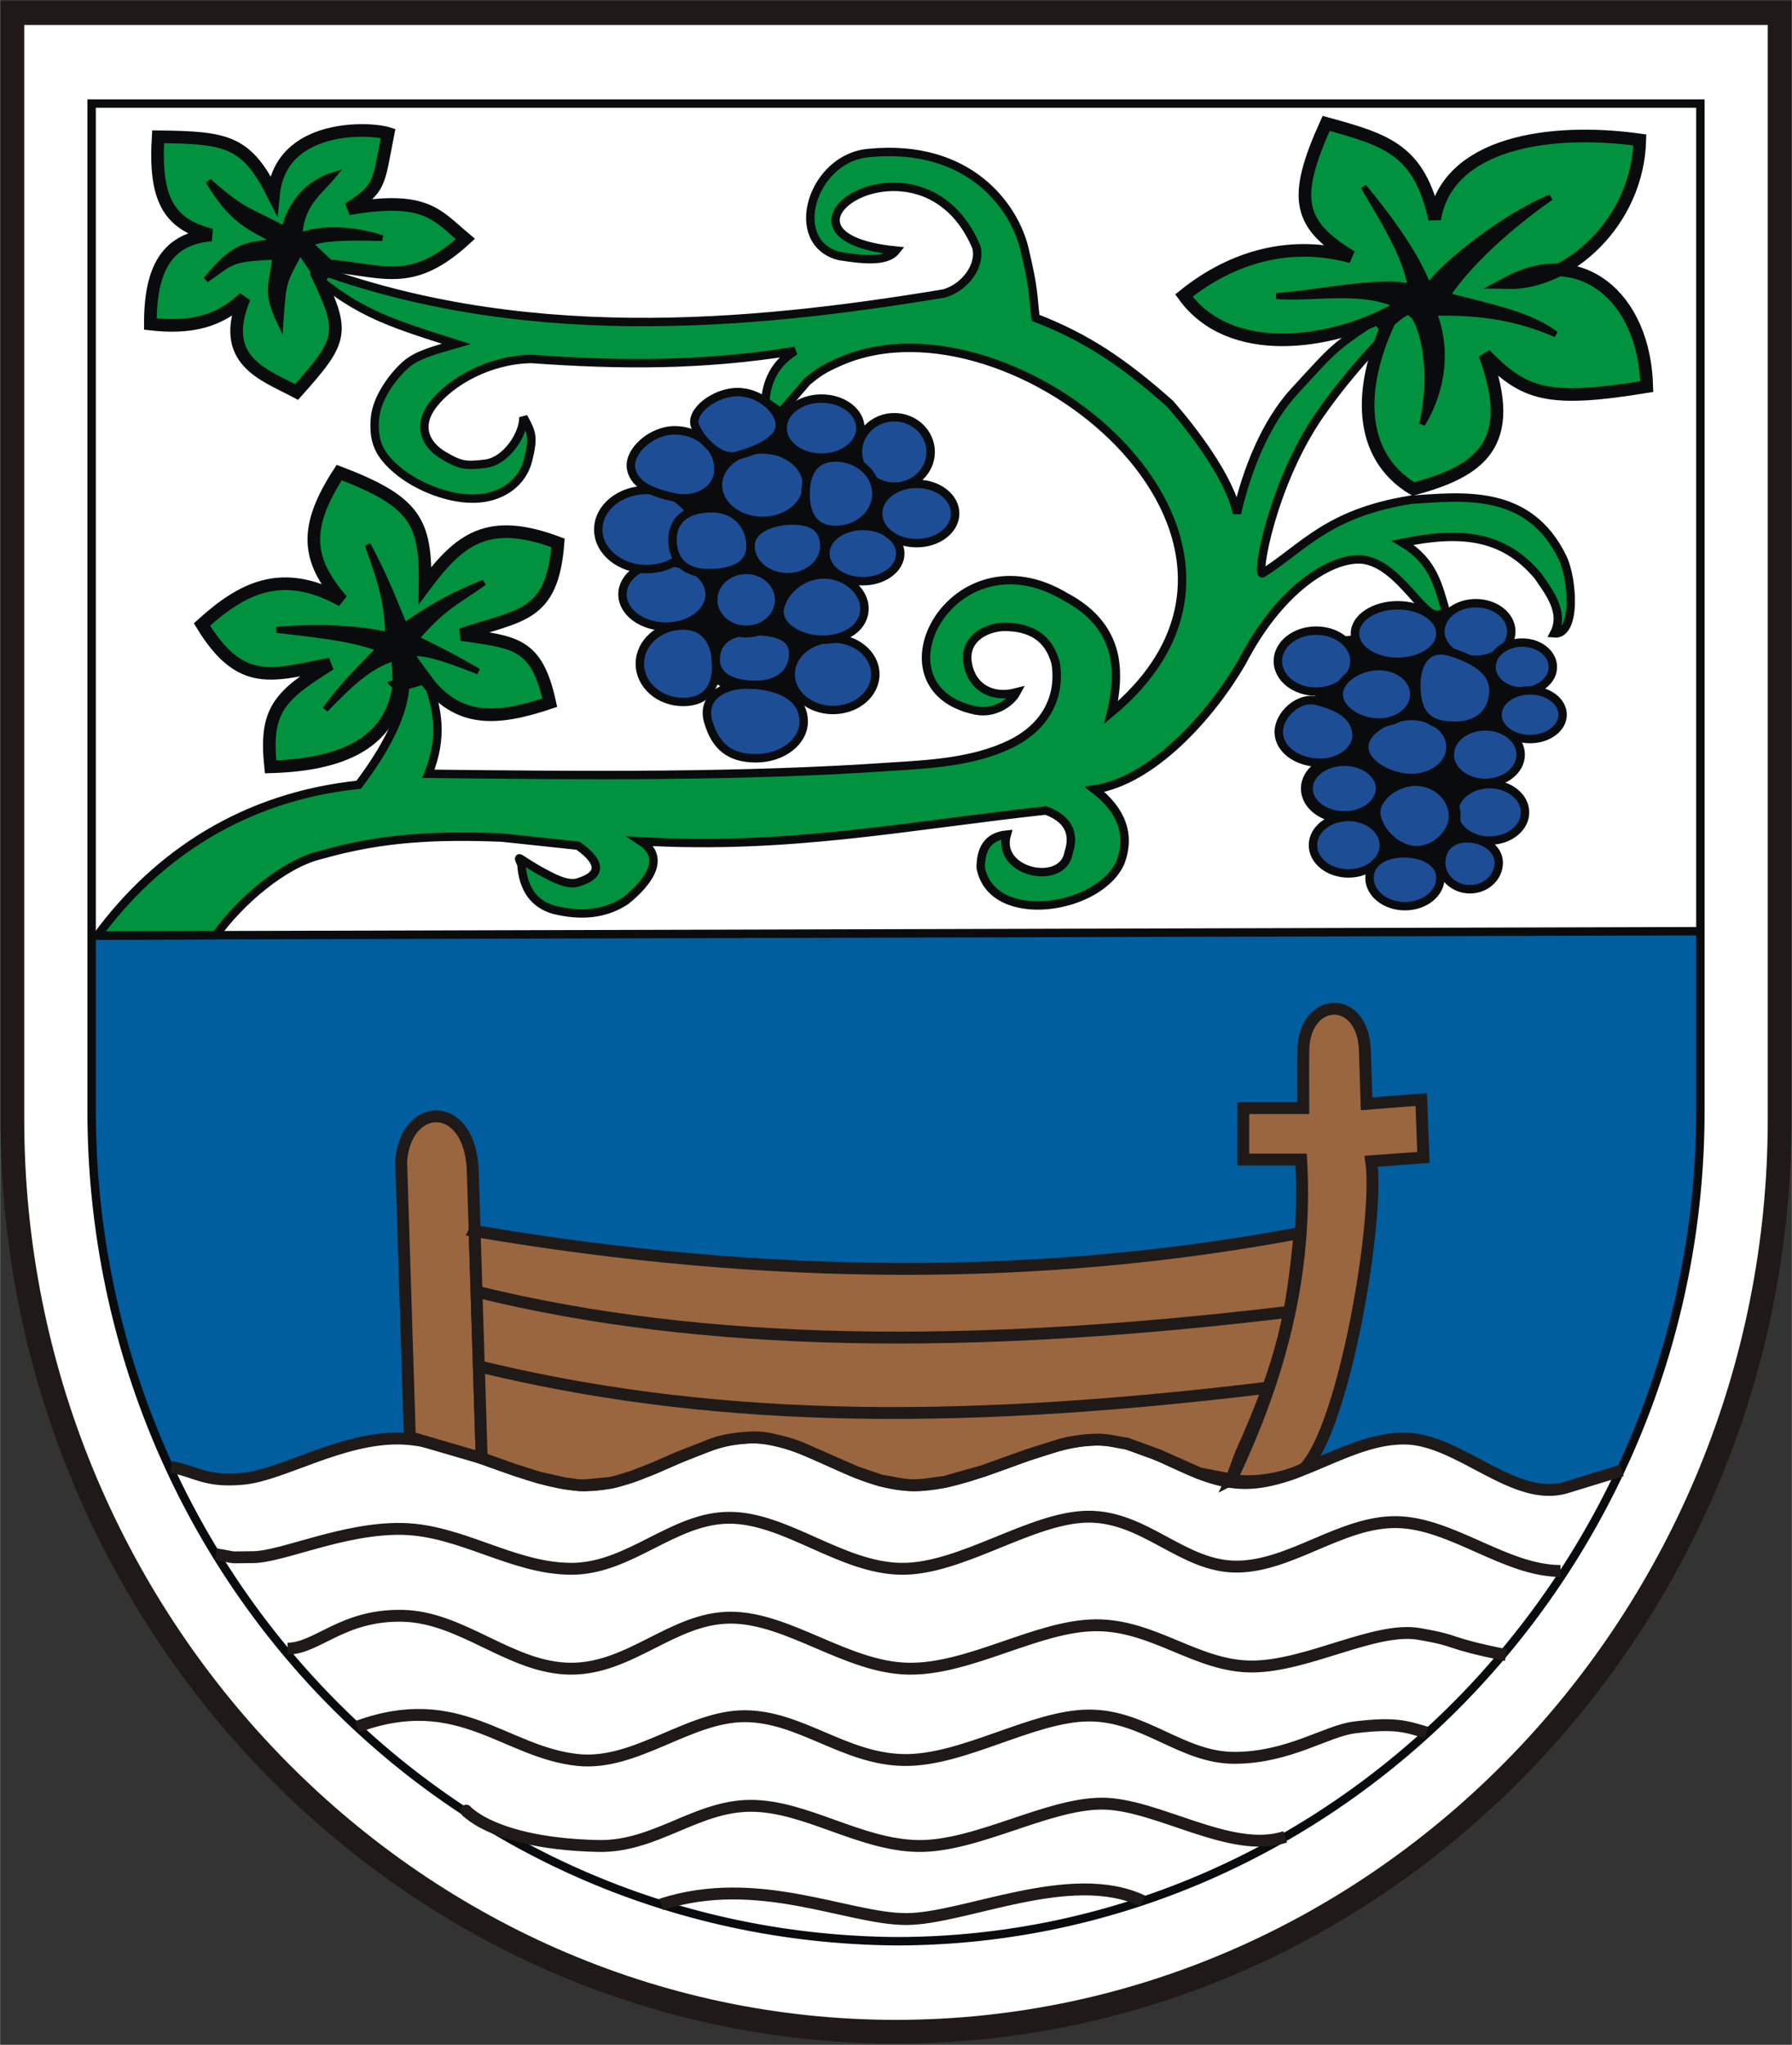 <?xml version="1.0" encoding="UTF-8"?>
<!DOCTYPE svg PUBLIC "-//W3C//DTD SVG 1.1//EN" "http://www.w3.org/Graphics/SVG/1.1/DTD/svg11.dtd">
<!-- Creator: CorelDRAW -->
<svg xmlns="http://www.w3.org/2000/svg" xml:space="preserve" width="1258px" height="1435px" style="shape-rendering:geometricPrecision; text-rendering:geometricPrecision; image-rendering:optimizeQuality; fill-rule:evenodd; clip-rule:evenodd"
viewBox="0 0 1258 1435.18"
 xmlns:xlink="http://www.w3.org/1999/xlink">
 <rect x="0" y="0" width="1258" height="1435.18" fill="#333333" stroke="none"/>
 <defs>
  <style type="text/css">
   <![CDATA[
    .str3 {stroke:#1F1A17;stroke-width:0.9}
    .str7 {stroke:#0A0B0C;stroke-width:4.167}
    .str2 {stroke:#0A0B0C;stroke-width:5.906}
    .str5 {stroke:#0A0B0C;stroke-width:8.335}
    .str1 {stroke:#0A0B0C;stroke-width:8.339}
    .str4 {stroke:#1F1A17;stroke-width:8.339}
    .str6 {stroke:#0A0B0C;stroke-width:8.859}
    .str0 {stroke:#1F1A17;stroke-width:16.668}
    .fil4 {fill:none}
    .fil6 {fill:#00923F}
    .fil1 {fill:#0A0B0C}
    .fil0 {fill:white}
    .fil2 {fill:#1D4D95}
    .fil3 {fill:#005D9E}
    .fil5 {fill:#996640}
   ]]>
  </style>
 </defs>
 <g id="Ebene_x0020_1">
  <path class="fil0 str0" d="M8.615 9.184l1240.77 0 0 776.471c0,352.189 -279.173,640.344 -620.385,640.344l0 0c-341.212,0 -620.385,-288.155 -620.385,-640.344l0 -776.471z"/>
  <polygon class="fil1 str1" points="533.718,493.383 476.576,459.489 467.553,417.159 453.924,371.66 475.433,329.206 525.337,306.257 627.812,317.203 637.716,359.571 595.431,394.524 571.812,431.244 584.764,473.257 "/>
  <path class="fil2 str2" d="M479.548 439.01c16.785,0 23.259,13.367 23.259,28.185 0,14.817 -6.474,25.481 -23.259,25.481 -16.785,0 -30.4,-12.015 -30.4,-26.834 0,-14.817 13.615,-26.833 30.4,-26.833z"/>
  <path class="fil3 str3" d="M287.674 1008.7l-25.656 2.299 -26.466 6.407 -35.376 12.6 -29.07 7.84 -25.938 -1.159 -25.091 -7.032 -20.467 -46.623 -14.42 -45.665 -10.632 -46.368 -7.119 -49.09 -3.087 -50.795 -0.11 -76.139 0 -58.362 1129.52 -3.049 -1.185 163.802 -3.544 37.511 -6.479 40.157 -6.885 30.676 -9.369 33.031 -10.403 30.126 -9.672 24.111 -8.686 19.372 -18.354 5.625 -19.472 5.965 -14.746 1.726 -28.829 -8.3 -28.437 -14.579 -23.036 -9.923 -18.266 -3.208 -31.338 5.587 -38.526 15.487 29.936 -95.753 10.257 -66.132 1.41 -52.211 41.142 -3.048 -1.524 -41.142 -38.856 3.048 -1.206 -37.875c-0.206,-6.492 -3.013,-13.647 -6.726,-18.29 -3.713,-4.643 -8.29,-8.082 -14.163,-7.834 -5.873,0.248 -12.764,6.737 -16.762,9.143 -3.434,2.067 -5.037,12.049 -6.095,16.762l0 28.529 0 12.613 -42.666 0 0 36.571 41.142 0 0 50.285 -100.69 15.246 -88.622 7.549 -100.313 2.346 -108.188 -4.38 -97.234 -9.672 -84.228 -12.511 -1.283 -41.173 -5.491 -22.848 -6.011 -8.325 -12.641 -2.462 -14.601 2.99 -8.755 13.149 -2.784 9.877 1.537 48.758 0.781 24.797 3.778 119.964z"/>
  <path class="fil4 str2" d="M64.241 72.702l1129.52 0 0 706.855c0,320.597 -254.142,582.924 -564.759,582.924l0 0c-317.792,-2.657 -564.759,-264.958 -564.759,-582.924l0 -706.855zm1129.52 580.866l-1129.52 3.049"/>
  <path class="fil4 str4" d="M120.076 1029.66c17.01,2.73 23.744,10.928 51.03,8.191 27.286,-2.737 68.635,-28.965 109.558,-28.186 40.922,0.778 89.619,32.498 130.419,32.758 40.798,0.26 77.137,-33.523 116.428,-33.523 39.29,0 71.311,32.747 113.114,33.523 41.803,0.776 89.353,-31.742 129.015,-31.999 39.662,-0.258 67.292,30.734 105,30.476 37.708,-0.259 73.412,-31.756 111.756,-31.237 38.345,0.519 76.714,45.499 113.314,34.285l38.946 -11.933"/>
  <line class="fil4 str4" x1="333.942" y1="882.779" x2="338.114" y2= "1023.43" />
  <path class="fil4 str4" d="M151.574 1090.89c17.162,2.73 5.353,2.139 25.937,2.015 20.585,-0.124 63.452,-20.589 104.742,-19.81 41.292,0.778 77.265,27.722 118.432,27.982 41.167,0.26 71.669,-35.809 111.314,-35.809 39.644,0 78.117,35.033 120.297,35.809 42.18,0.776 91.647,-36.313 131.666,-36.571 40.02,-0.258 66.408,35.306 104.455,35.047 38.048,-0.259 73.327,-31.756 112.016,-31.237 38.691,0.519 76.53,34.285 115.083,34.285l0.001 0"/>
  <path class="fil4 str4" d="M201.82 1157.12c21.069,-0.124 38.28,-23.839 80.544,-23.061 42.263,0.778 76.036,36.865 118.172,37.125 42.135,0.26 71.797,-35.809 112.374,-35.809 40.577,0 81.516,35.033 124.688,35.809 43.172,0.776 90.63,-30.218 131.592,-30.476 40.961,-0.258 71.145,29.21 110.089,28.952 38.944,-0.259 86.192,-28.185 116.992,-22.857 30.799,5.328 15.649,5.645 61.042,14.859l0 0"/>
  <path class="fil4 str4" d="M250.646 1211.94c71.724,-26.427 103.615,18.116 155.214,23.348 40.399,4.095 77.733,-30.759 116.829,-30.759 39.097,0 69.987,29.983 111.585,30.759 41.598,0.776 90.456,-30.98 129.922,-31.237 39.468,-0.258 65.419,29.971 102.941,29.714 37.902,-0.26 64.008,-18.882 83.784,-21.354 29.367,-3.672 36.823,-0.389 50.642,3.636"/>
  <path class="fil4 str4" d="M328.748 1272.92c-6.634,-10.392 6.151,20.911 91.377,22.701 39.807,0.835 68.604,-28.19 106.947,-28.19 38.342,0 76.266,27.414 117.061,28.19 40.795,0.776 90.336,-29.456 129.042,-29.714 38.705,-0.258 90.954,36.023 129.066,23.323"/>
  <path class="fil4 str4" d="M464.151 1336.64c67.736,-21.983 130.863,10.246 171.923,10.275 40.798,0.03 115.67,-36.661 166.178,-12.658"/>
  <path class="fil5 str4" d="M287.674 1008.7l-6.095 -193.519c3.136,-43.109 49.248,-43.785 50.285,7.619l6.25 200.632 -50.439 -14.731z"/>
  <path class="fil5 str4" d="M333.147 863.976c205.282,35.009 398.374,35.481 579.275,1.422 -5.736,57.53 -10.69,86.702 -41.536,155.485l-6.475 17.567 -22.281 -4.34 -28.83 -12.813 -22.207 -8.069c-7.151,-0.937 -13.295,-3.027 -21.452,-2.808 -8.158,0.22 -18.335,1.369 -27.02,4.114l-21.953 6.94 -30.433 10.931c-9.013,2.559 -18.024,5.118 -27.036,7.678 -7.524,0.778 -15.036,2.498 -22.573,2.336 -7.537,-0.162 -14.868,-2.203 -22.301,-3.304l-17.135 -5.839 -17.176 -7.505 -18.362 -8.097c-5.866,-2.588 -11.839,-4.682 -18.226,-6.152 -6.387,-1.469 -11.869,-3.005 -19.913,-2.626 -8.044,0.379 -19.049,1.446 -27.812,4.877l-23.626 9.254 -16.892 7.365c-6.256,2.358 -13.262,5.49 -18.767,7.073 -5.506,1.583 -9.211,3.103 -13.96,3.539l-15.372 1.415c-4.874,0.448 -9.753,-0.858 -14.629,-1.285l-18.381 -4.163 -16.776 -5.297 -15.454 -5.468 -7.729 -2.774 -4.967 -159.459z"/>
  <path class="fil4 str4" d="M334.648 906.592c159.193,39.184 346.163,41.131 572.283,13.873"/>
  <path class="fil4 str4" d="M333.203 958.239c159.193,39.184 328.35,43.253 554.47,15.995"/>
  <path class="fil5 str4" d="M864.41 1038.45c33.691,-70.767 53.718,-143.244 49.07,-224.6l-40.641 0 0 -36.125 42.146 0c0,-13.546 -0.2,-24.247 0,-40.64 0.627,-37.876 41.942,-39.672 43.213,0.216l1.191 37.414 38.384 -3.011 1.505 40.641 -36.619 2.712c5.937,40.039 -18.786,186.922 -47.027,215.676 -18.031,8.994 -41.569,10.288 -51.221,7.717z"/>
  <path class="fil2 str2" d="M530.67 480.673c22.009,2.16 33.523,11.542 33.523,25.773 0,14.232 -15.012,25.774 -33.523,25.774 -18.511,0 -28.412,-8.383 -33.523,-25.774 -5.111,-17.392 11.514,-27.935 33.523,-25.773z"/>
  <ellipse class="fil2 str2" cx="584.764" cy="473.258" rx="29.714" ry="25.067"/>
  <path class="fil2 str2" d="M528.385 442.899c18.511,0 28.466,4.785 28.466,15.799 0,11.012 -7.67,21.975 -26.181,21.975 -18.511,0 -28.284,-6.814 -28.284,-17.828 0,-11.014 7.488,-19.946 25.999,-19.946z"/>
  <path class="fil2 str2" d="M467.553 394.524c16.894,0 30.595,10.137 30.595,22.635 0,12.5 -13.701,22.636 -30.595,22.636 -16.894,0 -30.595,-10.136 -30.595,-22.636 0,-12.497 13.701,-22.635 30.595,-22.635z"/>
  <ellipse class="fil2 str1" cx="523.806" cy="420.998" rx="24.373" ry="22.237"/>
  <path class="fil2 str2" d="M577.154 403.178c15.058,-0.717 29.705,10.711 29.705,23.919 0,13.207 -13.173,21.896 -29.575,21.896 -16.402,0 -32.151,-9.925 -29.834,-21.896 2.316,-11.973 14.646,-23.203 29.704,-23.919z"/>
  <ellipse class="fil2 str2" cx="605.716" cy="388.522" rx="26.285" ry="19.418"/>
  <ellipse class="fil2 str2" cx="453.924" cy="371.661" rx="33.955" ry="27.765"/>
  <ellipse class="fil2 str2" cx="535.242" cy="340.505" rx="31.237" ry="25.067"/>
  <path class="fil2 str2" d="M473.714 302.02c16.932,0 30.662,12.176 30.662,27.186 0,15.011 -15.805,23.068 -30.52,19.977 -14.714,-3.091 -28.361,-8.049 -30.803,-19.977 -2.442,-11.928 13.73,-27.186 30.661,-27.186z"/>
  <ellipse class="fil2 str2" cx="627.812" cy="317.202" rx="25.523" ry="24.361"/>
  <path class="fil2 str2" d="M517.718 275.188c16.407,0 30.393,13.363 29.714,24.008 -0.679,10.646 -17.999,17.229 -29.869,20.641 -11.87,3.411 -25.401,-10.721 -29.558,-20.641 -4.157,-9.92 13.306,-24.008 29.714,-24.008z"/>
  <path class="fil2 str2" d="M586.67 321.086c-15.776,0 -21.152,11.575 -21.152,25.612 0,14.038 5.376,25.23 21.152,25.23 15.776,0 28.57,-11.385 28.57,-25.421 0,-14.038 -12.794,-25.421 -28.57,-25.421z"/>
  <ellipse class="fil2 str2" cx="643.497" cy="360.395" rx="27.046" ry="20.83"/>
  <ellipse class="fil2 str2" cx="576.694" cy="300.475" rx="27.305" ry="20.732"/>
  <path class="fil2 str2" d="M499.474 356.727c18.09,0 27.387,13.242 27.387,26.498 0,13.258 -11.446,19.027 -29.536,19.027 -18.09,0 -25.237,-10.252 -25.237,-23.51 0,-13.258 9.296,-22.016 27.387,-22.016z"/>
  <path class="fil2 str2" d="M556.527 365.321c14.303,0 22.142,5.818 22.142,17.905 0,12.087 -11.601,21.89 -25.904,21.89 -14.303,0 -25.904,-9.803 -25.904,-21.89 0,-12.087 15.363,-17.905 29.666,-17.905z"/>
  <path class="fil6 str2" d="M68.355 656.607c41.9,-56.912 103.039,-97.467 183.403,-105.823 20.217,-26.781 31.672,-50.325 32.661,-70.003l14.371 -6.035c9.315,23.968 11.849,43.187 1.934,68.337 109.494,1.267 221.213,2.235 324.594,-4.973 26.98,-1.706 57.694,-3.209 83.723,-15.736 25.448,-12.248 35.8,-33.81 32.016,-57.044 -4.909,-18.178 -17.963,-25.485 -36.59,-25.352 -13.722,0.704 -27.717,9.085 -25.155,25.352 2.596,16.483 16.517,25.306 34.303,20.599 -3.813,7.146 -15.56,15.596 -29.169,12.65 -74.784,-16.193 -15.602,-127.115 63.472,-79.729 20.412,10.766 30.927,25.312 34.303,42.255 2.342,12.961 0.962,25.921 -2.111,38.88 147.793,-122.998 -69.277,-298.494 -189.851,-246.439 -12.594,5.437 -16.252,8.265 -23.574,14.21l-18.596 21.602 -10.855 -7.555c0.849,-13.77 6.561,-26.752 20.958,-35.519 -65.301,10.56 -122.725,10.122 -185.317,5.664 -29.64,0.553 -56.291,15.923 -68.605,31.69 -12.314,15.767 -5.073,28.814 6.861,35.916 11.934,7.103 15.67,7.62 29.722,5.891 14.27,-1.756 26.846,-20.419 26.523,-32.691 6.129,11.016 7.28,14.051 3.352,30.058 -3.928,16.008 -17.97,25.465 -33.986,26.946 -20.681,1.859 -44.519,-8.6 -57.627,-19.64 -13.108,-11.04 -17.113,-20.037 -16.008,-35.916 1.106,-15.879 14.387,-32.029 22.194,-38.641 7.807,-6.614 18.53,-9.374 34.977,-14.176 -50.031,-15.886 -72.719,-22.813 -109.768,-57.044 152.191,59.354 314.467,44.486 452.237,21.632 15.183,-4.358 26.236,-20.23 22.586,-32.784 -38.538,-90.73 -163.513,-7.957 -56.331,2.701 -7.068,8.847 -25.541,5.949 -39.639,3.847 -37.523,-9.366 -19.472,-69.244 20.773,-72.375 70.638,-6.829 102.127,38.058 109.069,67.424 6.942,29.366 5.792,31.644 7.743,48.276 35.692,13.771 61.785,31.252 94.611,60.463 15.55,17.861 41.916,51.902 46.794,76.79 6.876,-30.17 20.078,-63.741 40.482,-85.816 28.239,-30.552 26.179,-30.204 63.194,-54.244 10.902,-7.08 35.424,-16.041 33.225,-14.697 -9.18,5.614 -50.296,44.295 -78.989,85.895 -33.397,48.419 -44.691,113.968 -39.827,110.891 28.734,-18.18 45.493,-42.186 104.048,-51.598 35.591,-2.202 82.749,-8.628 106.552,40.743 7.176,14.882 9.881,54.576 -5.966,53.091 7.88,-15.033 -4.189,-29.76 -11.243,-40.182 -24.925,-29.873 -56.042,-31.451 -95.078,-23.45 21.739,13.175 24.797,29.598 30.607,49.225l-5.532 1.262c-10.57,2.41 -26.546,-32.862 -50.551,-38.216 -19.994,-4.461 -58.773,16.287 -87.303,71.447 -22.213,38.295 -63.147,83.255 -103.471,89.396 19.055,14.789 25.153,31.691 18.295,50.705 -14.229,34.062 -90.47,45.726 -98.334,4.225 0.092,-12.676 4.474,-21.83 18.295,-23.239 -7.752,26.842 39.463,36.82 43.45,12.676 4.573,-14.082 -0.764,-23.942 -16.008,-29.578 -100.528,11.093 -180.586,27.453 -284.159,21.641 18.128,11.786 4.697,29.254 -10.844,41.741 -14.729,9.664 -31.739,10.889 -50.311,6.337 -14.034,-4.049 -21.658,-14.612 -22.868,-31.69 -3.682,-8.831 -2.608,-3.637 18.708,7.312 4.917,2.525 14.989,7.817 22.104,4.776 13.659,-4.404 17.148,-12.41 -1.08,-25.403l-53.454 -5.698c-44.814,-1.733 -83.339,-0.356 -126.868,12.124 -25.832,5.905 -57.06,32.717 -73.915,56.389l-83.154 0.226z"/>
  <polygon class="fil1 str1" points="987.766,615.932 951.229,590.127 941.614,552.125 927.672,509.9 927.191,453.13 991.132,444.685 1032.96,441.87 1069.01,466.267 1073.34,503.331 1037.76,531.951 1042.09,573.707 1021.42,606.549 "/>
  <path class="fil2 str5" d="M943.773 533.401c14.523,0 26.303,8.98 26.303,20.052 0,11.074 -11.78,20.054 -26.303,20.054 -14.527,0 -26.305,-8.98 -26.305,-20.054 0,-11.073 11.778,-20.052 26.305,-20.052z"/>
  <path class="fil2 str2" d="M923.969 442.616c14.842,0 26.879,9.589 26.879,21.413 0,11.825 -12.037,21.413 -26.879,21.413 -14.842,0 -26.879,-9.588 -26.879,-21.413 0,-11.824 12.037,-21.413 26.879,-21.413z"/>
  <path class="fil2 str2" d="M981.223 424.82c16.563,0 29.995,8.879 29.995,19.828 0,10.949 -13.432,19.827 -29.995,19.827 -16.563,0 -29.995,-8.878 -29.995,-19.827 0,-10.949 13.432,-19.828 29.995,-19.828z"/>
  <path class="fil2 str2" d="M1036.11 423.36c13.743,0 24.888,8.878 24.888,19.827 0,10.95 -11.145,19.828 -24.888,19.828 -13.743,0 -24.888,-8.878 -24.888,-19.828 0,-10.949 11.145,-19.827 24.888,-19.827z"/>
  <path class="fil2 str2" d="M1068.65 450.998c11.888,0 21.528,7.68 21.528,17.151 0,9.472 -9.64,17.151 -21.528,17.151 -11.89,0 -21.53,-7.679 -21.53,-17.151 0,-9.471 9.64,-17.151 21.53,-17.151z"/>
  <path class="fil2 str2" d="M1074.19 484.525c12.613,0 22.841,7.655 22.841,17.098 0,9.443 -10.228,17.098 -22.841,17.098 -12.613,0 -22.841,-7.655 -22.841,-17.098 0,-9.443 10.228,-17.098 22.841,-17.098z"/>
  <path class="fil2 str2" d="M946.623 573.376c13.743,0 24.888,8.878 24.888,19.827 0,10.949 -11.145,19.827 -24.888,19.827 -13.743,0 -24.888,-8.878 -24.888,-19.827 0,-10.949 11.145,-19.827 24.888,-19.827z"/>
  <path class="fil2 str2" d="M1045.76 550.347c13.743,0 24.888,8.878 24.888,19.827 0,10.95 -11.145,19.828 -24.888,19.828 -13.743,0 -24.888,-8.878 -24.888,-19.828 0,-10.949 11.145,-19.827 24.888,-19.827z"/>
  <path class="fil2 str2" d="M1042.7 509.83c13.743,0 24.888,8.878 24.888,19.828 0,10.949 -11.145,19.827 -24.888,19.827 -13.743,0 -24.888,-8.878 -24.888,-19.827 0,-10.95 11.145,-19.828 24.888,-19.828z"/>
  <path class="fil2 str5" d="M993.189 547.407c15.141,-0.279 28.075,11.31 28.075,25.257 0,13.949 -14.51,26.136 -28.075,25.258 -13.565,-0.876 -25.794,-13.246 -28.075,-25.258 -2.281,-12.011 12.934,-24.977 28.075,-25.257z"/>
  <path class="fil2 str2" d="M991 502.504c15.091,0 27.329,9.749 27.329,21.771 0,12.023 -12.239,21.771 -27.329,21.771 -15.09,0 -33.239,-9.749 -33.239,-21.771 0,-12.023 18.149,-21.771 33.239,-21.771z"/>
  <path class="fil2 str2" d="M1019.41 457.89c21.104,6.889 30.635,16.307 28.889,30.073 -1.746,13.766 -12.007,21.361 -26.812,21.361 -14.807,0 -24.657,-4.297 -26.814,-21.361 -2.157,-17.063 3.633,-36.962 24.737,-30.073z"/>
  <path class="fil2 str2" d="M968.045 467.476c13.743,0 24.888,8.878 24.888,19.827 0,10.949 -11.146,19.828 -24.888,19.828 -13.742,0 -28.221,-8.82 -28.221,-19.769 0,-10.949 14.477,-19.886 28.221,-19.886z"/>
  <path class="fil2 str2" d="M924.801 491.976c13.143,3.585 25.237,8.7 27.343,21.52 2.106,12.82 -12.107,22.545 -27.078,21.836 -14.971,-0.709 -27.27,-9.549 -27.343,-21.52 -0.073,-11.969 13.935,-25.421 27.078,-21.836z"/>
  <path class="fil2 str2" d="M985.684 598.932c13.742,0 25.534,6.299 25.534,17.249 0,10.949 -11.145,19.827 -24.888,19.827 -13.743,0 -24.888,-8.878 -24.888,-19.827 0,-10.95 10.5,-17.249 24.242,-17.249z"/>
  <path class="fil2 str2" d="M1029.99 588.387c11.152,0 22.195,6.805 22.195,17.106 0,10.303 -9.043,18.656 -20.197,18.656 -11.153,0 -20.197,-8.354 -20.197,-18.656 0,-10.301 7.046,-17.106 18.198,-17.106z"/>
  <path class="fil6 str6" d="M279.939 480.949c-5.246,40.4 -39.507,55.835 -90.046,57.266 -4.13,-39.834 5.763,-49.617 41.835,-72.119 -40.239,7.495 -62.509,17.416 -90.017,-27.799 28.341,-25.629 56.153,-40.244 98.4,-16.847 -25.149,-28.524 -27.031,-51.364 -2.036,-89.787 53.892,20.543 60.865,34.727 60.293,79.142 24.339,-32.382 43.969,-48.303 93.338,-29.775 -4.037,52.724 -26.491,50.254 -67.85,64.319 37.362,5.616 52.778,5.219 62.073,47.865 -37.916,12.641 -65.052,14.201 -88.217,-17.399l-17.773 5.135z"/>
  <path class="fil1 str7" d="M285.975 459.718c-23.706,3.42 -38.653,18.856 -57.658,38.244 12.725,-17.89 26.292,-30.476 37.993,-42.773 -19.98,-7.748 -49.544,-10.35 -72.233,-13.128 30.608,-2.781 60.338,-0.806 78.307,3.783 -0.096,-21.108 -4.55,-36.88 -14.326,-63.587 11.909,22.455 16.25,33.867 25.741,56.942 25.015,-17.147 37.703,-22.724 55.958,-30.363 -19.946,14.162 -27.023,15.68 -47.842,39.257 18.797,9.423 21.91,10.49 43.882,23.21 -34.844,-14.011 -43.755,-14.08 -49.823,-11.584z"/>
  <polygon class="fil1 str7" points="277.919,481.757 276.553,459.042 287.262,457.223 301.491,476.671 "/>
  <path class="fil6 str6" d="M973.667 220.41c-40.132,20.404 -109.759,32.213 -142.578,-13.004 24.287,-19.536 65.127,-41.243 117.591,-27.168 -37.159,-22.765 -41.774,-40.353 -17.673,-93.645 42.773,11.763 65.548,18.602 76.164,67.189 9.019,-53.621 80.812,-64.425 144.084,-55.576 -1.54,58.121 -50.338,100.996 -92.514,100.205 50.286,-26.885 95.688,9.034 97.393,72.936 -70.541,11.538 -86.008,5.487 -113.733,-22.573 23.562,63.644 -4.225,82.036 -50.136,94.476 -40.112,-24.109 -37.592,-72.362 -18.076,-115.347l-0.521 -7.492z"/>
  <path class="fil1 str7" d="M965.444 224.285l28.393 -16.42 5.33 8.419c-9.783,-0.152 -18.863,6.24 -27.426,16.639l-6.297 -8.637z"/>
  <path class="fil1 str7" d="M992.361 221.515c-26.079,-22.369 -67.345,-11.113 -96.422,-13.74 23.909,-1.317 75.332,-12.402 94.474,-6.231 -3.363,-21.967 -19.761,-47.714 -33.112,-70.521 21.622,26.192 38.409,50.98 45.426,70.237 12.017,-17.259 56.511,-51.068 85.995,-62.752 -28.094,19.534 -57.68,45.975 -72.815,69.022 31.63,8.145 58.235,13.302 76.397,27.141 -25.356,-11.131 -51.303,-15.923 -85.794,-15.143 11.957,30.441 3.195,59.706 -8.064,78.199 8.108,-35.57 1.126,-66.824 -6.084,-76.211z"/>
  <path class="fil6 str6" d="M221.395 190.14c20.79,43.099 20.095,47.744 -13.214,84.968 -23.124,-12.291 -55.004,-21.938 -36.711,-66.183 -17.391,16.871 -38.014,21.755 -65.99,18.515 -0.118,-39.701 12.233,-59.89 42.805,-62.551 -30.292,-7.625 -40.001,-25.532 -37.344,-68.898 48.715,0.52 61.941,3.005 80.986,40.771 4.764,-50.47 67.964,-47.151 80.477,-43.122 -7.122,36.02 -4.96,38.221 -27.766,52.928 54.555,-9.392 61.763,4.239 82.035,21.145 -36.338,33.282 -55.501,23.059 -92.427,19.1l-12.849 3.328z"/>
  <path class="fil1 str7" d="M210.562 176.376c-11.61,22.175 -11.751,19.831 -13.796,50.326 -10.559,-21.922 -5.934,-25.633 -3.469,-46.553 -33.303,1.389 -30.015,3.494 -48.703,16.153 22.542,-27.522 30.328,-23.194 49.094,-27.159 -19.381,-9.893 -31.494,-15.225 -47.334,-41.972 26.142,23.004 27.325,19.445 53.389,33.745 3.557,-17.213 16.269,-32.571 34.357,-38.041 -10.735,13.045 -22.964,20.396 -23.901,42.685 20.391,-7.668 45.014,-2.648 58.137,1.543 -45.795,-1.452 -51.518,2.341 -57.775,9.274z"/>
  <polygon class="fil1 str7" points="225.096,197.91 210.557,176.373 215.833,169.645 234.244,186.812 "/>
 </g>
</svg>
